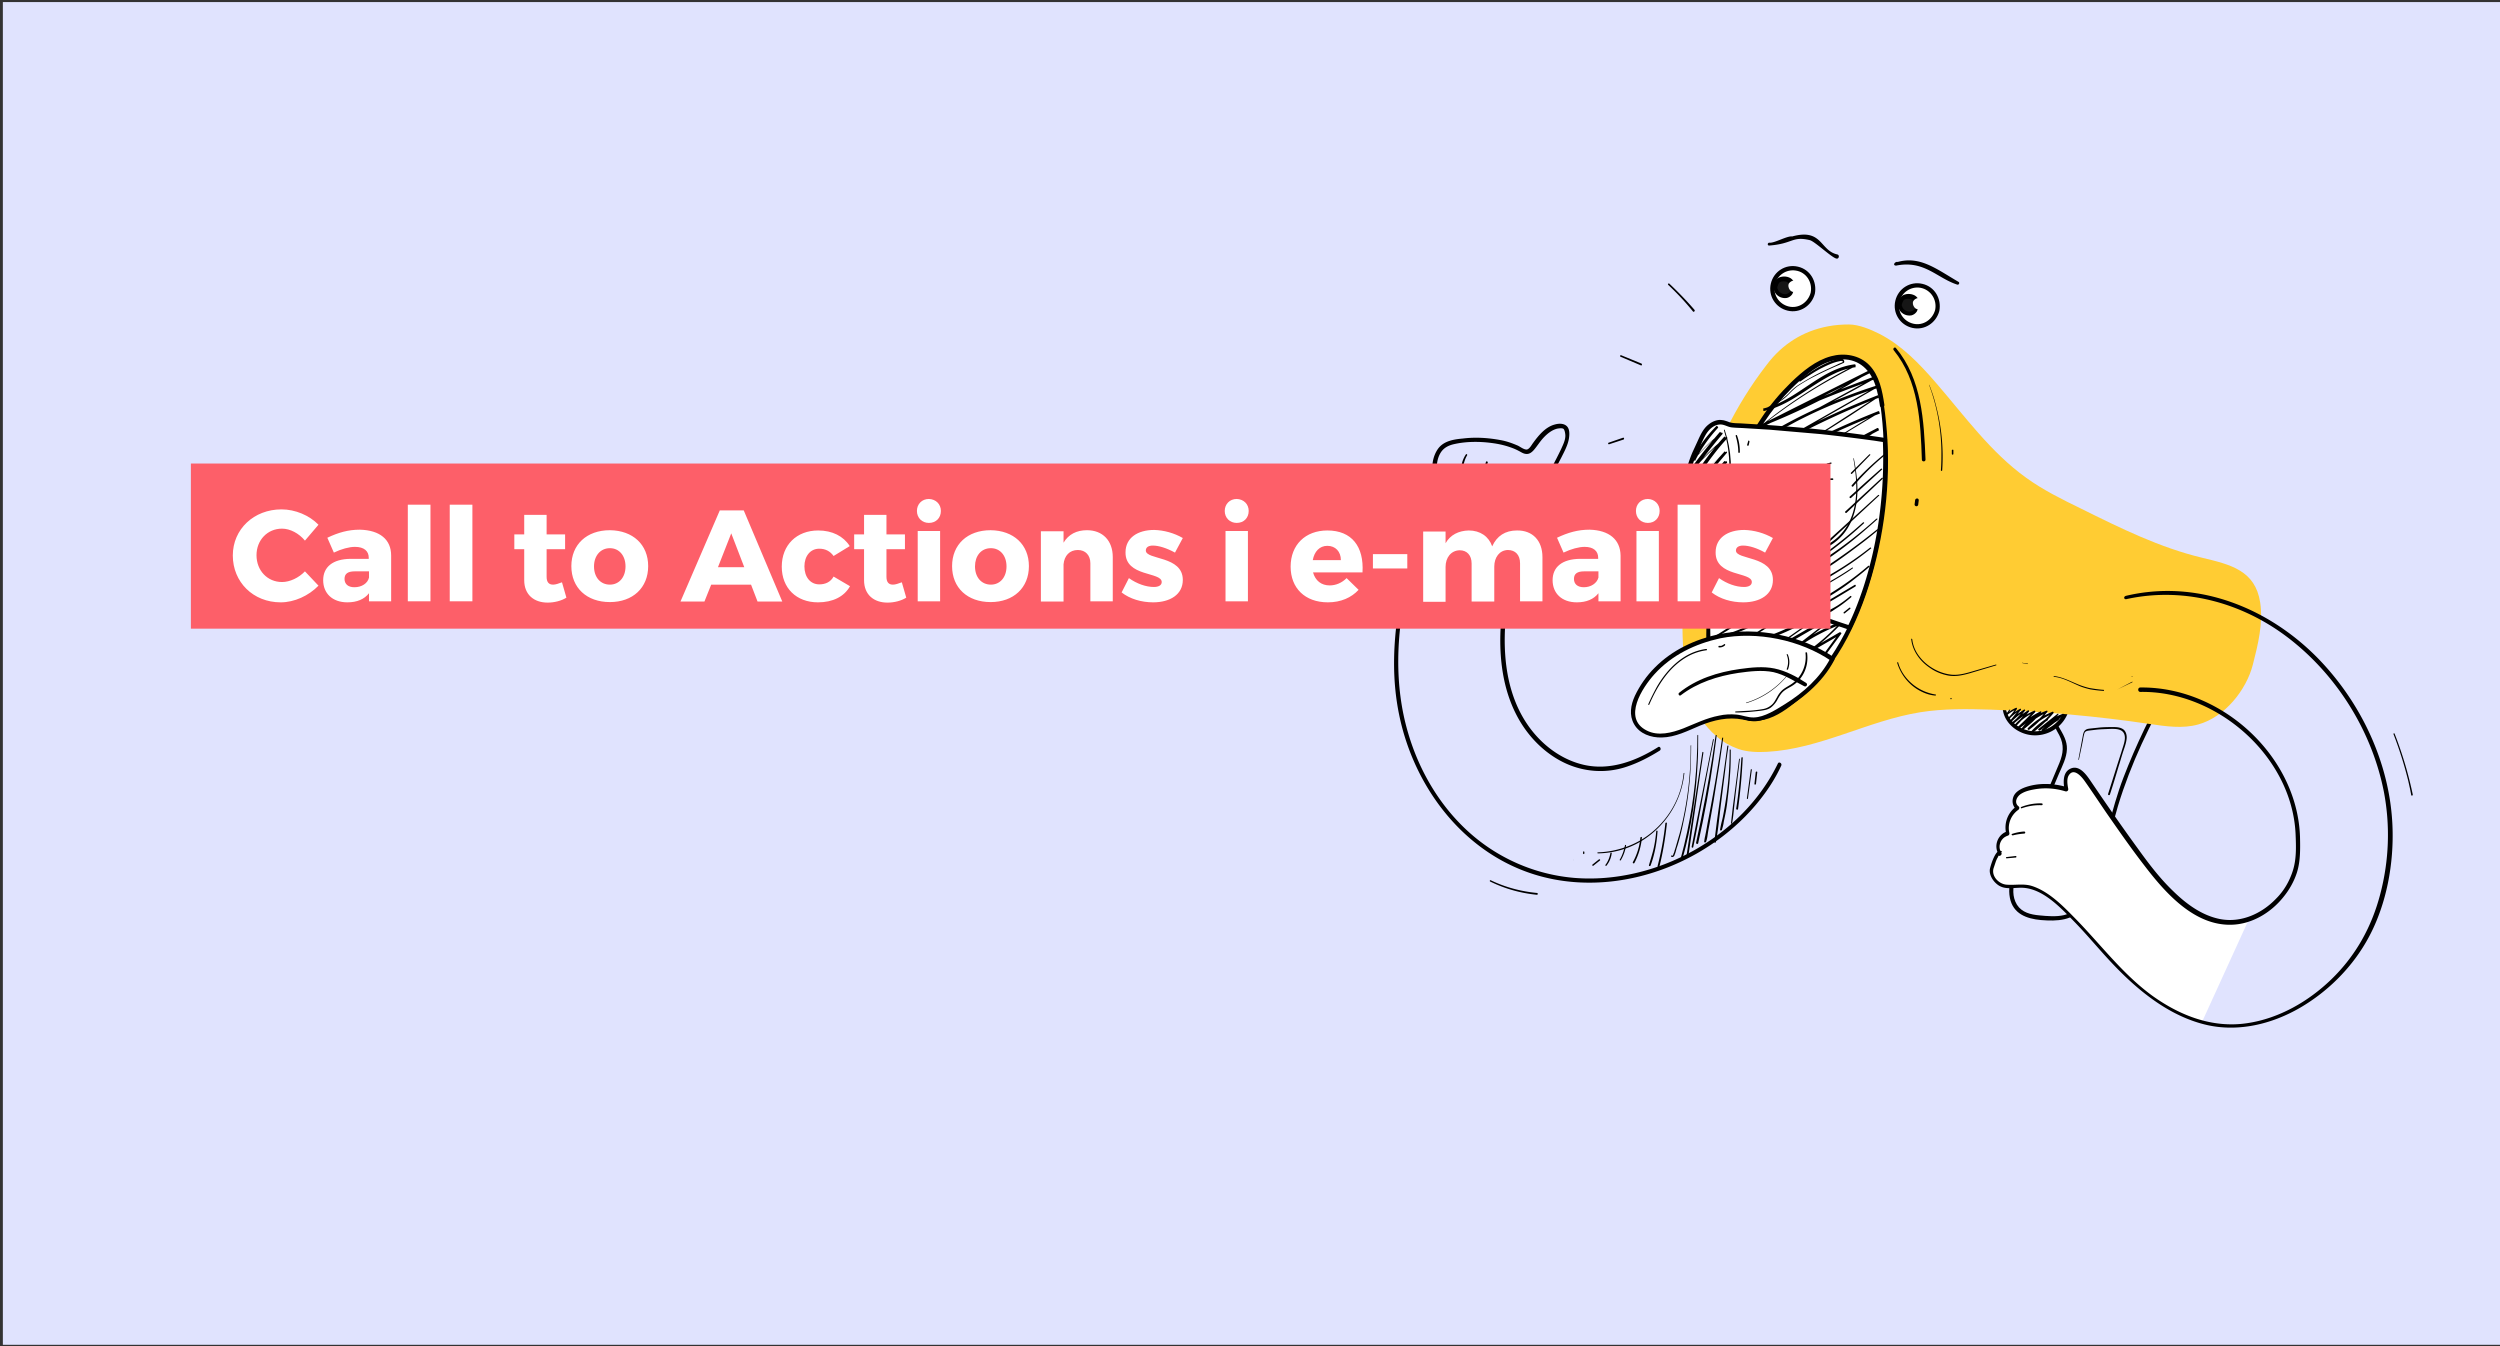 <svg xmlns="http://www.w3.org/2000/svg" viewBox="0 0 960 517" xmlns:v="https://vecta.io/nano"><rect x="0" y="0" width="960" height="517" fill="#333333" stroke="none"/><path fill="#e0e3fe" d="M1.1.8h960v515.6H1.1z"/><path d="M789.3 268.9c-4.1 4-.6 9.6 1.5 13.5 1.9 3.7 1.5 6.9 0 10.6l-4.5 10.7-9.4 22.1c-2.5 5.8-6.4 12.4-5.1 19 1.2 6.1 6.4 8 11.9 8.5 6.3.5 12.3.3 16.4-5 3.9-5 5.8-11.7 7.5-17.7 2.1-7 3.6-14.1 5.7-21.1 4.9-16.2 12.4-31.8 20.9-46.5.5-.9-.9-1.7-1.4-.8-6.7 11.7-12.6 23.9-17.4 36.4s-7 25.8-11.6 38.4c-2 5.6-4.7 12.8-11.2 14.4-3 .7-6.4.4-9.5.1-3.3-.3-6.7-1.1-8.6-4.1-3.7-6.1.9-14 3.3-19.7l8.1-19.3 4.7-11.2c1.3-3 3-6.2 3.1-9.6.1-3.1-1.5-5.7-3-8.3-1.6-2.8-3.4-6.9-.7-9.6.3-.3.2-.7 0-.9 0-.1-.4-.1-.7.1h0z"/><path fill="#fff" d="M769.6 271.2c-.1 3 1.6 5.7 3.8 7.5a12.58 12.58 0 0 0 17.8-1.7c.8-.9 1.4-1.9 1.9-3"/><path d="M769 271.2c0 6 5.4 10.5 11.1 11.1 5.9.6 11.5-2.7 13.8-8.1.3-.8-1-1.3-1.4-.6-2.3 4.5-6.6 7.5-11.7 7.2s-10.4-4.1-10.6-9.6a.65.65 0 0 0-.6-.6.65.65 0 0 0-.6.6h0z"/><path fill="#fc3" d="M702 125.3c2.6-.5 5.3-.7 8-.7 3.8 0 8.3 1.9 11.7 3.6 8.6 4.4 15.4 11.5 21.7 18.8 11 12.7 21 26.7 34.7 36.5 6.5 4.7 13.8 8.3 21 11.8 15.1 7.5 30.3 15 46.6 18.9 10.9 2.6 20.3 4.9 22.2 17.1 1.2 8-.8 16.1-2.8 23.9-2.5 9.8-10.8 20.2-21 23-6 1.7-12.5.7-18.7-.2-20.2-3-40.6-4.8-61.1-5.5-9-.3-18-.4-26.9 1-20 3.2-38.5 14.1-58.8 15.2-3.7.2-7.6.1-11.1-1.1-3.1-1.1-5.9-2.7-8.3-4.8-9.5-8-11.9-19.4-12.7-31.2-2.8-39.3 7.6-80.1 31.9-111.5 6-8 14-13 23.6-14.8z"/><path fill="#fff" d="M722.7 155.5c5.5 39-5.1 96.6-39.8 117.7-4.1 2.5-9.2 3.7-13.6 2-4.8-1.9-8.1-6.9-10.1-12-3.9-9.9-3.5-22-2.7-32.4.7-10.7 2.3-21.4 4.8-31.9 4.9-20.5 14.2-40.7 30.6-54.6 3.5-3 7.4-5.6 11.8-6.8 4.3-1.1 9.2-.5 12.7 2.4 4.1 3.7 5.5 9.9 6.3 15.6z"/><path d="M722.1 155.7c2.5 18.1 1.3 37.1-2.5 55s-10.7 36-23 49.9c-2.9 3.3-6.1 6.3-9.6 8.9-4.2 3.2-9.1 6.3-14.7 5.7-6.2-.7-10-6.4-12.2-11.7-2.3-5.6-3.1-11.6-3.3-17.6-.4-12.9 1.1-26.1 3.5-38.8 2.2-11.6 5.6-23.1 10.8-33.8 4.9-10.1 11.5-19.5 19.9-27 4.6-4.1 10.1-8.2 16.5-8.3 6.5-.1 10.8 4.2 12.7 10.1.8 2.5 1.3 5.1 1.7 7.8.2 1.1 1.9.7 1.7-.5-.8-5.3-1.9-11.2-5.8-15.2-3.8-3.9-9.6-4.8-14.7-3.4-5.9 1.6-10.9 5.8-15.2 9.9-4.3 4.2-8.2 8.8-11.5 13.8-14.5 21.7-19.5 48.5-20.9 74.2-.7 11.8-.7 25.7 6.7 35.7 3.2 4.4 7.9 7 13.4 6.3 5.1-.6 9.5-3.6 13.4-6.7 15.3-11.9 24.4-30.3 29.7-48.7 5.5-19 7.6-39.7 5.5-59.4-.2-2.2-.5-4.4-.8-6.5-.2-.8-1.4-.5-1.3.3zm5.1-21.2c9.6 11.8 10.3 27.5 10.8 42 0 .9 1.4.9 1.4 0-.6-14.9-1.4-30.9-11.4-42.9-.5-.5-1.3.3-.8.9h0z"/><path d="M691.3 146.5c2.9-2 5.8-4 8.9-5.5 1.6-.8 3.2-1.5 4.9-2 .4-.1.8-.2 1.3-.3.3-.1.5-.1.8-.1a.76.76 0 0 1 .4.2c.2.2.1.2-.1.3-.4.2-.8.4-1.2.5l-1.2.6c-3.3 1.5-6.6 3-9.8 4.8a116.14 116.14 0 0 0-4.7 2.8c-1.4.9-2.6 2-3.7 3.2-1.4 1.4-2.9 2.6-4.6 3.5-1.7 1-3.4 1.8-5.1 2.7-.3.2-.1.7.3.6 10.1-2.2 17.7-10 26.9-14.3 2.6-1.3 5.4-2.1 8.2-2.5l-.2-.8c-10 5-19.6 10.8-28.6 17.4-2.5 1.8-5 3.8-7.4 5.7-.3.2.1.7.4.5l32.5-16.2 9.3-4.6-.4-.7c-10.1 6.2-20.6 11.8-31.5 16.6-3.1 1.4-6.2 2.7-9.4 4l.3.7c10.7-5.6 21.7-10.2 33-14.5l9.9-3.7-.3-.7-35.1 19.1-10.1 5.6.4.7c11.1-7 22.9-12.9 35.3-17.5 3.4-1.3 6.9-2.5 10.4-3.6l-.3-.7-32.3 18.4-9.2 5.3c-.2.1-.2.3-.1.5s.3.2.5.1c10.5-5.9 21.3-11.3 32.3-16 3.2-1.4 6.3-2.7 9.6-3.9l-.3-.7-19.2 12.4-19.6 11.8-11.2 6.5.4.7c6.3-3.7 12.7-7.3 19.2-10.6 6.3-3.3 12.7-6.3 19.3-9.2 3.9-1.7 7.7-3.3 11.7-4.8l-.3-.7c-6.6 3.9-13.2 7.9-19.6 12.1l-18.8 12.5-10.9 7.5c-.2.1-.2.4-.1.6s.3.2.5.1l38.1-20 10.8-5.7-.4-.7c-7.7 5.3-15.2 10.8-22.7 16.4l-22.4 16.9-12.5 9.6c-.4.3-.1 1 .4.7l22.1-12.7 21.2-11.3 13.2-6.9-.4-.7c-7.3 4.8-14.6 9.8-21.7 15-6.7 4.9-13.2 10-19.6 15.2-4 3.2-7.9 6.5-11.8 9.8-.4.3.1.8.5.6l22.3-12.4 22.1-12.9 12.4-7.5-.4-.6-24.1 16.5-24.5 16.3-13.5 9.2c-.4.3 0 1 .4.7l23-13.6 21.5-12.1 13.8-7.6-.4-.7-24.7 15.5-22.8 14.7-14.3 9.3c-.2.1-.2.4-.1.6l.2.2c4 1.6 8.4-.2 11.9-2.2 4.2-2.4 8.4-5 12.5-7.5l25.4-15.2 14.3-8.6-.3-.5-24.5 15.5-24.1 16.1-13.4 9.4c-.3.2-.2.9.3.7 8.5-2.9 16.7-6.5 24.5-10.8 7.9-4.2 15.5-9 23.1-13.9l12.7-8.4c.2-.1.2-.3.1-.4s-.3-.2-.4-.1l-24.4 14.3-24.1 14.7-13.5 8.5c-.3.2-.2.8.2.7 8.2-.9 15.4-5.2 22.5-9l23.7-12.7 13.4-7.2-.4-.7L698 228l-19.8 12.5-11.2 7.1c-.2.1-.3.4-.1.6a.76.76 0 0 0 .4.2c12.1-2 23.3-7.6 33.8-13.8 3-1.7 5.9-3.5 8.9-5.3l-.4-.7-26.9 18.9-7.6 5.3c-.4.3-.1 1 .4.7l25.9-15c2.5-1.4 4.9-2.8 7.4-4.3l-.5-.6-19.4 15.1c-.4.3.1.9.5.6 5.4-4 11.4-7.2 17.7-9.6l-.4-.7c-3.7 4-7.8 7.7-12.3 10.9-.4.3-.1 1 .4.7l12.1-7-.6-.6-7.7 10.5c-.3.4.4.8.7.4l7.7-10.5c.3-.3-.2-.7-.6-.6l-12.1 7 .4.7c4.5-3.3 8.6-7 12.4-11 .3-.3 0-.8-.4-.7-6.4 2.4-12.4 5.7-17.9 9.7l.5.6 19.4-15.1c.4-.3-.1-.8-.5-.6l-25.9 14.9-7.4 4.3.4.7 26.9-18.9c2.5-1.8 5-3.5 7.6-5.3.4-.3 0-1-.4-.7-10.4 6.3-20.9 12.8-32.6 16.6-3.2 1.1-6.6 1.9-9.9 2.5l.3.7 19.9-12.6 19.8-12.5 11.2-7.1c.2-.1.2-.4.1-.6s-.4-.2-.5-.1l-23.4 12.6-11.7 6.3c-3.7 2-7.4 4.1-11.1 5.9-4.1 2-8.4 3.7-13 4.2l.2.7 24-15 24.2-14.5 13.8-8-.3-.6c-7.4 5-14.9 9.9-22.5 14.6s-15.4 9-23.5 12.7c-4.6 2.1-9.3 4-14.1 5.6l.3.7 23.8-16.6 24.2-16 13.9-8.7c.1-.1.2-.3.1-.4s-.3-.2-.4-.1l-24.9 15-25.1 14.8c-4 2.3-8.8 5.3-13.5 3.4l.1.7 24.4-15.9 22.8-14.6 14.5-9c.2-.1.2-.3.1-.5s-.3-.2-.5-.1l-23.4 12.9-21.4 12.3-13.5 8.1.4.7 24.1-16.5 24.1-16.5 13.5-9.3c.4-.3 0-.8-.4-.6l-21.9 13.1-22.2 12.6-12.7 7 .5.6 20.4-16.6c6.5-5.1 13.2-10 20-14.8l12.6-8.6c.2-.1.2-.4.1-.5-.1-.2-.3-.2-.5-.1l-22.6 11.9c-7.1 3.7-14.1 7.6-21.1 11.5-4.3 2.4-8.6 4.9-12.9 7.5l.4.7 22.2-17 22.5-16.7 12.9-9.2c.2-.1.2-.4.1-.5-.1-.2-.3-.2-.5-.1l-38.2 19.9-10.8 5.7.4.7 19.1-13 18.9-12.3 11.3-6.8c.4-.2.1-.9-.3-.7-6.8 2.7-13.5 5.6-20.1 8.7-6.5 3.1-12.9 6.3-19.2 9.8-3.7 2-7.4 4.1-11 6.2-.2.1-.2.4-.1.5.1.2.3.2.5.1 6.6-3.7 13.2-7.6 19.8-11.5 6.5-3.9 13-8 19.4-12.1l10.8-7.1c.3-.2.1-.8-.3-.7-11.3 4.4-22.3 9.5-33 15.1l-9.1 4.9.4.7 32.3-18.4 9.2-5.3c.2-.1.2-.4.1-.5a.76.76 0 0 0-.4-.2c-12.5 4-24.7 9.1-36.2 15.5-3.3 1.8-6.5 3.7-9.7 5.7-.2.1-.2.3-.1.5s.3.2.5.1l35.1-19.1c3.4-1.8 6.8-3.7 10.1-5.6.4-.2.1-.8-.3-.7-11.3 4.3-22.6 8.5-33.6 13.6-3.2 1.5-6.3 3-9.4 4.7-.4.2-.1.9.3.7 11.1-4.4 21.9-9.6 32.3-15.5 2.9-1.7 5.9-3.4 8.7-5.2.2-.1.2-.3.1-.5s-.3-.2-.5-.1l-32.5 16.3c-3.1 1.6-6.2 3.1-9.3 4.6l.4.5c8.7-6.9 17.9-13.1 27.7-18.5 2.7-1.5 5.5-3 8.3-4.4.3-.2.2-.8-.2-.8-10.4 1.3-18.2 9.2-27.1 13.9-2.6 1.4-5.3 2.4-8.1 3.1l.3.6c3.2-1.8 6.6-3.1 9.2-5.7 1.3-1.3 2.5-2.6 4.1-3.7 1.7-1.1 3.4-2.1 5.1-3 3.5-1.8 7-3.5 10.6-5 .4-.2.9-.4 1.3-.6.3-.1.6-.2.6-.6 0-.7-.6-1.2-1.2-1.2-.9-.1-1.9.3-2.8.6s-1.7.6-2.5 1c-3.9 1.7-7.5 4.2-10.9 6.7 0 .3.3.6.5.5h0zm44.1 45.6l-.2 1.6a.7.7 0 1 0 1.4 0l.2-1.6a.68.68 0 0 0-.7-.7c-.4.1-.7.4-.7.7h0z"/><path fill="#fff" d="M669.2 275.2c.9.4 1.9.6 2.9.7l-3.1-.8.2.1z"/><path d="M669 276c1 .4 2.1.6 3.2.7.9.1 1.1-1.4.2-1.6l-3.1-.8c-1.1-.2-1.4 1.2-.3 1.7h0c.4.1.9-.1 1-.6.1-.4-.1-.9-.6-1h-.1l-.3 1.6 3 .8.2-1.6c-.9-.1-1.8-.4-2.7-.7-1-.5-1.4 1.1-.5 1.5z"/><path fill="#fff" d="M660.4 244.3c-3.3.7-6.5 1.6-9.6 2.9-10.2 4.1-19.1 12-23.1 22.2-1.7 4.3-.6 9.1 3.5 11.5 3.3 2 7.5 1.9 11.2 1s7.2-2.7 10.8-4.2c4.3-1.7 8.9-2.9 13.5-2.4 1 .1 2.1.3 3.1.5l2.3.6c2.7.3 5.4-.8 7.9-2 8.3-4 18.7-11.7 23.5-21.2-11.3-8-29.6-11.7-43.1-8.9z"/><path d="M660.2 243.5c-9.3 2-18.1 6.1-24.8 12.9-3.1 3.1-5.7 6.8-7.6 10.8-1.6 3.5-2.3 7.4-.3 10.9 2.1 3.7 6.5 5.2 10.6 5.1 5.3-.1 10-2.6 14.8-4.6 5.2-2.1 10.7-3.4 16.3-2.3 2.4.5 4.2 1 6.7.4 2.3-.5 4.5-1.7 6.6-2.8 8.8-4.7 17.3-11.6 21.9-20.5.2-.4.1-.9-.3-1.1-12.4-8.3-29.4-11.7-43.9-8.8-1 .2-.6 1.8.4 1.6 14.1-2.8 30.7.6 42.6 8.7l-.3-1.1c-3.9 7.5-10.4 13.3-17.5 17.7-3.4 2.1-7.8 5-11.9 5.1-2.2.1-4.5-.9-6.7-1.1-2.3-.2-4.5-.1-6.7.4-4.8.9-9.2 3.1-13.7 4.9-4.4 1.7-9.7 3.1-14.1.8-9.3-4.7-1.7-16.4 3-21.6 6.7-7.4 15.7-11.7 25.3-13.8 1-.3.6-1.8-.4-1.6zM645.4 267c6.4-4.9 14.2-7.4 22.1-8.6 4.4-.6 9.1-1.2 13.5-.3 4.3 1 7.9 3.4 11.8 5.4.4.2.8.1 1-.3.2-.3.1-.8-.3-1-3.6-2.4-7.8-4.6-12.1-5.5-4.4-.9-8.9-.4-13.3.2-8.5 1.2-16.7 3.8-23.4 9.2-.4.5.2 1.3.7.9h0zm62.7-26.3c.1 0 .2-.1.1-.2 0-.1-.1-.1-.1-.1-.1 0-.2.1-.1.2 0 0 0 .1.1.1zm-11.3-2.3h0s0-.1 0 0c0-.1 0 0 0 0h0z"/><circle transform="matrix(.16 -.987 .987 .16 502.222 825.388)" fill="#fff" cx="736.2" cy="117.5" r="7.9"/><path d="M743.1 119c-1 3.7-4.6 6.2-8.4 5.3s-6.2-4.6-5.3-8.4c.8-3.6 4.3-6 8-5.4 4 .7 6.5 4.6 5.7 8.5-.2 1 1.4 1.5 1.6.4.9-4.6-1.7-9.3-6.5-10.4-4.7-1.1-9.3 1.8-10.4 6.5s1.8 9.3 6.5 10.4 9.2-1.9 10.4-6.5c.3-.9-1.3-1.4-1.6-.4z"/><use href="#B" fill="#161616"/><path d="M735.9 117.5c0 .2-.1.5-.2.7s-.3.4-.5.6c-.3.3-.7.5-1.1.7-.5.2-.9.2-1.4.1-.6-.1-1.1-.4-1.6-.8-.4-.4-.6-.9-.8-1.4-.1-.5.2-1.1.4-1.6.1-.3.3-.5.5-.7.2-.1.4-.2.7-.3.5-.1 1.1-.1 1.6 0 .6.1 1 .5 1.3 1s.4 1.1.5 1.7c0 .9 1.4 1.2 1.7.2.2-.9.1-1.9-.3-2.7s-1.1-1.5-2-1.8c-1.5-.6-3.8-.4-4.8.9-.6.8-1 1.7-1.1 2.6 0 .9.2 1.7.7 2.5 1 1.5 2.8 2.2 4.5 1.9.8-.2 1.5-.7 2-1.4.2-.3.3-.7.4-1 .1-.4.1-.8.2-1.1-.1-.4-.7-.5-.7-.1z"/><g fill="#fff"><path d="M737.3 118.5c1-.7.7-2.1.5-3-.3-1.8-2.4-1-3.1.1-.7 1.4.9 4 2.6 2.9z"/><circle cx="688.4" cy="110.8" r="7.9"/></g><path d="M695.3 112.4c-1 3.7-4.6 6.2-8.4 5.3s-6.2-4.6-5.3-8.4c.8-3.6 4.3-6 8-5.4 4 .6 6.5 4.5 5.7 8.5-.2 1 1.4 1.5 1.6.4.9-4.6-1.7-9.3-6.5-10.4-4.7-1.1-9.3 1.8-10.4 6.5s1.8 9.3 6.5 10.4 9.2-1.9 10.4-6.5c.3-1-1.3-1.4-1.6-.4z"/><use href="#B" x="-47.8" y="-6.7" fill="#161616"/><path d="M688.1 110.8c0 .2-.1.5-.2.7s-.3.4-.5.6c-.3.3-.7.5-1.1.7-.5.2-.9.2-1.4.1-.6-.1-1.1-.4-1.6-.8-.4-.4-.6-.9-.8-1.4-.1-.5.2-1.1.4-1.6.1-.3.3-.5.5-.7.2-.1.4-.2.7-.3.5-.1 1.1-.1 1.6 0 .6.1 1 .5 1.3 1s.4 1.1.5 1.7c0 .9 1.4 1.2 1.7.2.2-.9.1-1.9-.3-2.7s-1.1-1.5-2-1.8c-1.5-.6-3.8-.4-4.8.9-.6.8-1 1.7-1.1 2.6 0 .9.2 1.7.7 2.5 1 1.5 2.8 2.2 4.5 1.9.8-.2 1.5-.7 2-1.4.2-.3.3-.7.4-1 .1-.4.1-.8.2-1.1-.1-.3-.7-.4-.7-.1z"/><path fill="#fff" d="M689.5 111.8c1-.7.7-2.1.5-3-.3-1.8-2.4-1-3.1.1-.7 1.4.9 4.1 2.6 2.9z"/><path d="M752 108.2c-8.4-4.9-14.7-10-23.3-7.6-.9-.3-2.2 1.3-.6 1.4 10.8-2.2 15.7 4.8 23.5 7.3.6.2 1.1-.8.4-1.1h0zm-72.7-13.9c9.3-.7 8.8-3.7 15.6-2.1 1.9.4 8.4 6.7 10.3 7.1 1 .2 1.3-1.4.3-1.6-6.7-1.5-5.7-10.1-17.3-6.9-1.9-.3-6.8 2.6-8.7 2.4-.7-.1-1 1-.2 1.1h0zm35.1 57.4h0c0-.1 0-.1 0 0-.1-.1-.1-.1 0 0-.1 0-.1 0 0 0zm57.1 120.9l-1.4 1.9c-.2.3.2.5.4.3 1.2-1 2.4-1.8 3.8-2.5l-.3-.3c-.8 1.4-1.8 2.6-2.9 3.7l.4.4c1.3-1.3 2.8-2.5 4.4-3.5l-.3-.4-3.7 4.5c-.3.3.2.8.5.5 1.5-1.6 3.3-3 5.1-4.1l-.4-.4c-1.4 1.8-2.9 3.5-4.7 5l.5.5c1.9-1.7 4-3.3 6.1-4.8l-.4-.5c-1.6 2-3.3 3.9-5.2 5.6l.5.5c2-2.4 4.5-4.2 7.4-5.5l-.4-.5c-1.8 2.1-3.8 4.1-5.9 6-.4.3.2.9.6.6 2.6-2 5.2-4.1 8.1-5.7l-.4-.4c-1 1.2-2.1 2.4-3.3 3.4-1.2 1.1-2.4 2-3.7 2.9l.5.6c1.3-1.5 2.7-2.8 4.3-4 1.6-1.1 3.3-2.1 5-2.8l-.4-.5c-2 2.5-4.3 4.7-6.9 6.5l.5.6a26.79 26.79 0 0 1 9.1-6.2l-.3-.6c-2.4 2.8-5.2 5.1-8.1 7.4l.6.6c1.7-1.8 3.6-3.4 5.7-4.8.4-.3 0-1-.4-.7-2.2 1.4-4.1 3-5.9 4.9-.4.4.2.9.6.6 2.8-2.3 5.6-4.7 7.9-7.5.2-.2 0-.7-.3-.6-3.6 1.4-6.8 3.6-9.5 6.3-.3.3.1.9.5.6 2.7-1.9 5-4.2 7-6.9.2-.2-.1-.5-.3-.4-3.8 1.3-7.2 3.6-9.6 6.8-.2.3.1.9.5.6 1.3-1 2.5-2 3.7-3.1s2.2-2.3 3.3-3.6c.1-.1.1-.3 0-.4s-.2-.1-.3 0c-3.1 1.5-5.7 3.5-8.4 5.7l.6.6c2-1.9 3.9-4 5.8-6 .2-.2 0-.7-.3-.6-3 1.2-5.6 3.1-7.7 5.6-.3.4.2.9.5.5a69.1 69.1 0 0 0 5.1-5.7c.2-.3-.1-.7-.4-.5a47.67 47.67 0 0 0-6.3 4.8c-.4.3.2.8.5.5 1.8-1.6 3.3-3.3 4.7-5.2.2-.3-.2-.6-.4-.4-1.9 1.2-3.7 2.6-5.3 4.2l.5.5 3.6-4.6c.2-.2 0-.6-.3-.4-1.7.9-3.2 2.1-4.5 3.5-.3.3.2.7.4.4 1.1-1.2 2.1-2.5 2.9-3.9.1-.2-.1-.5-.3-.4-1.5.6-2.8 1.5-4 2.6l.4.3 1.3-2c.2-.1-.2-.3-.4-.1h0z"/><path d="M790.1 274.1l-7.3 5.8c-.4.3.2.9.6.6 2.8-2.2 5.6-4.4 9-5.8l-.4-.6c-1.2 1-2.6 2-3.9 3s-2.5 2-3.8 2.9l.6.7c.9-.8 1.8-1.6 2.7-2.3 1-.7 2-1.3 2.9-1.9.3-.2.1-.8-.3-.6-1.1.5-2.2 1.1-3.2 1.8s-2 1.5-2.9 2.4c-.4.4.2 1 .7.7 1.2-1 2.5-2 3.8-3s2.5-2.1 3.8-3c.3-.2.1-.8-.3-.7-3.5 1.2-6.5 3.6-9.4 5.9l.6.6 7-6c.4-.4 0-.7-.2-.5h0z"/><path fill="#fff" d="M845.5 392.6c-13.8-3.8-25.2-13.3-35-23.8-7.2-7.7-13.8-16.2-22-22.9-3.6-3-7.8-5.7-12.5-5.8-2.1 0-4.3.5-6.4.1-2.8-.5-4.9-3-5.3-5.7-.1-.9 2.4-8.2 3.4-6.8-1.9-2.7-.2-7 3-7.7-.9-3.7.6-7.6 3.8-9.8-1.5-1-1.6-3.3-.5-4.8 1-1.5 2.8-2.2 4.5-2.7 4.8-1.3 9.9-1.2 14.7.2-.6-2.7-.6-6.4 2-7.3 2.3-.8 4.4 1.5 5.8 3.6 5.9 8.8 11.7 17.1 17.9 25.7 8.8 12.1 22.6 30.9 39.6 28.9 1.8-.2 3.6-.6 5.3-1.3"/><path d="M816.4 230.1c23-5.1 46.4 1.8 64.4 16.5 17.6 14.3 30.2 35.1 34.6 57.4 2.5 13.1 2 26.5-1.4 39.4-3.3 12.6-9.4 23.6-18.8 32.7-8.8 8.5-20.1 15-32.3 16.8-13.3 2-25.8-2.9-36.5-10.6-11.6-8.5-20-20-30-30.1-4.6-4.7-9.9-10-16.2-12-3.3-1-6.4-.2-9.8-.5-2.9-.3-5.7-3.2-4.9-6.2l.9-2.7c.2-.5.4-1 .7-1.5a.76.76 0 0 0 .2-.4c.2-.6.4.1-.1-.5.6.7 1.8-.2 1.3-1-1.3-2-.6-4.7 1.4-6 .4-.2.7-.4 1.1-.5a.89.89 0 0 0 .6-1c-.8-3.4.6-6.9 3.4-8.9.4-.3.6-.9.2-1.3-2-1.5-.7-4 1.1-5 1.5-.9 3.3-1.3 5-1.6 4-.7 8-.4 11.9.8a.89.89 0 0 0 1-.6v-.4c-.3-1.6-.7-3.9.3-5.3 1.9-2.8 4.8.6 6 2.3 2.9 4.1 5.6 8.2 8.4 12.3 4.8 6.9 9.6 13.8 14.8 20.5 7.9 10.3 19 22.8 33.2 22.4 7.8-.2 15.1-4.6 19.9-10.6 2.3-2.8 4.1-6 5.2-9.4 1.4-4.4 1.3-9.2 1.2-13.8-.5-14.6-7.2-28.2-17.4-38.5-11.5-11.6-27.4-19-43.9-18.8-1.1 0-1.1 1.7 0 1.7 29.4-.5 58.2 24.7 59.6 54.5.2 4.8.4 9.7-1.1 14.3-1.3 4-3.4 7.6-6.3 10.5-5.6 5.9-13.6 9.5-21.7 7.9-7-1.4-13-5.9-18-10.8-5.1-4.9-9.4-10.6-13.5-16.3-6.2-8.5-12.2-17.2-18.1-25.9-1.7-2.5-4.5-6.5-8-4.6-2.8 1.5-2.5 5.4-2 8l1-1c-5.3-1.6-11.4-1.8-16.6.2-1.7.7-3.5 1.8-4.1 3.6-.6 1.7-.2 3.6 1.2 4.7l.2-1.3c-3.5 2.4-5.1 6.6-4.1 10.7l.6-1c-3.8 1-5.6 5.6-3.5 8.9l1.3-1c-2.2-2.3-4.5 5.5-4.7 6.7-.3 2.1 1.1 4.4 2.7 5.7 2.7 2.3 6 1.4 9.3 1.4 8 0 14.9 7.4 20.1 12.7 5.5 5.6 10.4 11.7 15.8 17.3 9.7 10.1 21.5 19.5 35.4 22.7 12.3 2.8 25.1-.4 35.8-6.6 11-6.4 20.4-15.9 26.4-27.1 6.9-12.8 9.7-28.4 9.1-42.8-1-24.1-12.1-47.5-28.9-64.6-16.8-17-40.2-27.7-64.5-25.2-3 .3-5.9.8-8.9 1.5-1.1.3-.8 1.4 0 1.3h0z"/><path fill="#fff" d="M723.9 169c-16.1-2.4-32.4-4.1-48.7-5.1-2.7-.2-5.5-.3-8.2-.4-1 0-2-.1-2.9-.4-.7-.2-1.3-.6-2-.7-2.4-.7-5 .7-6.6 2.6-1.8 2.3-2.9 5.5-4.2 8.1-1.6 3.3-2.6 7.1-3.5 10.6-1.9 7.2-2.9 14.6-3 22 0 3 .2 6.1 2 8.4 2.1 2.7 5.9 3.4 9.1 4.6.5.2 1.1.4 1.6.6 2.3.9 4.5 2 6.7 3.1 14.9 7.4 30.3 13.6 46.1 18.7 10.5-21.8 14.6-48.8 13.6-72.1z"/><path d="M724.1 168.2c-6.7-1-13.4-1.9-20.1-2.7s-13.4-1.4-20.1-1.9c-3.4-.3-6.7-.5-10.1-.7l-5-.3c-1.6-.1-3.3 0-4.8-.5-.7-.3-1.4-.5-2.1-.7-.7-.1-1.4-.2-2.1-.1-1.3.2-2.6.8-3.7 1.7-2.2 1.7-3.3 4.4-4.4 6.8l-1.8 3.9c-.6 1.4-1.1 2.8-1.6 4.3-.9 3-1.7 6-2.4 9.1-1.4 6.4-2.2 12.9-2.1 19.4 0 2.7.3 5.6 2 7.9 1.6 2.1 4 3.2 6.5 4l3.8 1.2c1.5.6 3 1.2 4.5 1.9 2.9 1.4 5.8 2.9 8.8 4.2 5.9 2.8 11.8 5.3 17.8 7.8 6 2.4 12.1 4.7 18.3 6.8l4.5 1.5c.4.1.7-.1.9-.4 4.2-8.8 7.4-18 9.5-27.5 2.2-9.6 3.6-19.3 4.1-29.1.3-5.3.3-10.5.1-15.8 0-1-1.7-1.1-1.6 0a167.16 167.16 0 0 1-1.2 28.3c-1.2 9.6-3.3 19.2-6.3 28.4-1.7 5.1-3.6 10-6 14.9l.9-.4c-6-1.9-12-4.1-18-6.3-5.9-2.3-11.8-4.7-17.5-7.3l-8.6-4c-2.9-1.4-5.7-2.9-8.6-4-2.4-1-5-1.5-7.4-2.6-1.1-.5-2.1-1.2-2.9-2.1-.8-1-1.4-2.2-1.6-3.4-.6-2.8-.4-5.8-.2-8.6.2-3.2.5-6.4 1-9.5a75.1 75.1 0 0 1 2.1-9.4c.8-2.8 1.5-5.7 2.7-8.4.6-1.2 1.2-2.5 1.7-3.7.5-1.3 1.1-2.5 1.8-3.8 1.2-2.1 3.2-4.1 5.8-4.1 1.4 0 2.7.9 4.1 1.1 1.6.2 3.3.2 4.9.3l9.8.6 19.7 1.7c6.5.7 13.1 1.5 19.6 2.4 1.6.2 3.2.5 4.8.7.4.1.9-.1 1-.6.2-.4-.1-.9-.5-1z"/><path d="M662 165.2c2.1 6.9 2.6 14.2 1.6 21.3s-3.4 14-7.2 20.1c-2.1 3.4-4.6 6.6-7.5 9.4-.4.4.2.9.6.6 5.2-5.1 9.3-11.3 11.8-18.1 2.6-6.8 3.7-14.1 3.3-21.4-.2-4.1-1-8.1-2.3-12-.1-.2-.4-.1-.3.1h0z"/><path d="M659.1 163.6c-3.7 3.7-6.9 8-9.3 12.7-.2.3.3.8.6.4 3.2-3.8 6.7-7.3 10.6-10.4l-.5-.5c-4.5 5.2-8.8 10.6-12.7 16.3-.3.4.3.9.6.5 2.2-2.6 4.4-5.2 6.8-7.6a122.56 122.56 0 0 1 7.5-6.9l-.5-.5c-4.6 5-8.7 10.5-12.2 16.3-1 1.7-2 3.4-2.9 5.1-.1.2 0 .4.2.6.2.1.4 0 .5-.1 4.1-5.9 9-11.5 14.8-15.8l-.3-.4c-4.8 5.2-9.2 10.7-13.1 16.6l-3.3 5.1c-.2.4.4.9.6.5 3.9-5 7.7-9.9 12.3-14.3l4-3.6-.6-.6c-4.9 5.6-9.6 11.5-13.8 17.6-1.2 1.7-2.4 3.5-3.5 5.2-.3.4.4 1 .7.6 4.4-5.2 9.1-10.1 14.2-14.7 1.4-1.3 2.9-2.5 4.4-3.8l-.6-.6-14 17.7-3.9 5.1.8.5c3.7-5.5 8-10.6 13-15 1.4-1.3 2.9-2.5 4.4-3.7l-.7-.4c.2 1.7-.8 3.2-1.9 4.4l-3.6 4.5-7.3 9-4.1 5.1.8.6c3.8-5.6 8.6-10.5 14.2-14.2l-.6-.6a72.21 72.21 0 0 1-12.6 16.5l.7.7c2.6-3.3 5.7-6.1 9.3-8.3l-.7-.5c-1.6 4.4-4.1 8.5-7.3 12-.4.4.2 1.1.6.6 3.3-3.6 5.9-7.8 7.6-12.4.1-.4-.4-.7-.7-.5-3.8 2.1-7 5-9.6 8.5-.3.5.4 1 .8.6 5-5 9.3-10.6 12.7-16.7.2-.4-.2-.9-.6-.6a51.7 51.7 0 0 0-14.6 14.5c-.3.5.4 1.1.8.6l15.1-18.7c1.1-1.4 2.3-3.1 2.1-5 0-.3-.4-.6-.7-.4-5.4 4.1-10.2 8.9-14.4 14.3-1.2 1.5-2.3 3.1-3.3 4.7-.3.5.5 1 .8.5 4.5-6 9-11.9 13.7-17.7a94.81 94.81 0 0 1 4-4.9.37.37 0 0 0 0-.6c-.2-.2-.4-.2-.6 0-5.3 4.3-10.2 9-14.8 14.1-1.3 1.4-2.6 2.9-3.8 4.3l.7.6c4-6.2 8.4-12.2 13.1-17.9 1.3-1.6 2.7-3.2 4.1-4.8.2-.2.1-.4 0-.6-.2-.1-.4-.1-.6 0-4.9 4-9 8.8-12.9 13.7l-3.3 4.2.6.5c3.7-6 7.8-11.7 12.3-17.1l3.9-4.6c.1-.1.1-.3 0-.4s-.3-.1-.4 0c-5.7 4.6-11 9.7-15.2 15.8l.7.4c3.2-6 7-11.6 11.2-16.9 1.2-1.5 2.5-3 3.8-4.4.1-.2.1-.4 0-.5s-.4-.1-.5 0c-5.3 4.2-10.1 9.2-14.4 14.5l.6.5c3.9-5.6 8.1-11 12.5-16.2.1-.1.1-.4 0-.5s-.4-.1-.5 0c-3.9 3.1-7.4 6.6-10.6 10.4l.6.4c2.3-4.7 5.4-9 8.9-12.8-.2-.5-.5-.8-.7-.6h0zm52.6 12.5c1.6 9.2 2.3 19.8-3.7 27.7-1.3 1.7-2.8 3.1-4.6 4.3-1.6 1.1-3.4 2.1-4.6 3.7-1.4 1.8-1.5 4-2 6.2a8.75 8.75 0 0 1-3.1 5.2c-4.2 3.5-10 3.1-15.1 2.8-.5 0-.5.7 0 .7 4.8.4 9.9.7 14.1-1.8 1.8-1 3.2-2.5 4.1-4.3 1-2.1.9-4.4 1.7-6.6.8-2.1 2.6-3.4 4.4-4.6 1.8-1.1 3.4-2.5 4.8-4.1 2.8-3.3 4.4-7.4 5.1-11.6 1-5.9.2-11.8-.9-17.6 0-.2-.2-.2-.2 0h0z"/><path d="M717.8 174.5l-7 7c-.3.3.2.7.4.4l6.9-7.1c.3-.2-.1-.5-.3-.3h0zm5.6 0c-4.4 3.6-8.5 7.5-12.3 11.8-.3.3.2.8.5.5 3.7-4.3 7.7-8.3 12.1-11.9.3-.3-.1-.6-.3-.4zm-1.1 5.5l-6 5.3-6 5.4c-.3.3.2.8.5.5l5.9-5.4 5.9-5.4c.4-.2 0-.6-.3-.4h0zm.3 3.5l-14 12.9c-.3.3.2.8.5.5l13.8-13c.3-.3-.1-.6-.3-.4zm-1.4 6.6l-18.8 17.1c-.4.3.2.9.5.5l18.6-17.3c.3-.1 0-.5-.3-.3h0zm-5.8 10.5c-5.1 4.6-10.4 8.9-16 12.8-.3.2 0 .8.3.5 5.7-3.9 11-8.3 16.1-13 .2-.1-.2-.5-.4-.3h0zm5.1-1.4c-5.9 5.3-12.1 10.2-18.6 14.5l-5.6 3.6c-.4.3 0 1 .4.7 6.7-4.2 13.1-8.9 19.1-14.1 1.7-1.5 3.4-2.9 5.1-4.5.2-.1-.1-.4-.4-.2h0zm.3 4.1c-6.7 5.4-13.6 10.4-20.8 15.1-.9.6-1.9 1.3-2.9 1.8-1 .6-2.1 1-3.2 1-.2 0-.4.2-.4.4s.2.4.4.4c2 0 3.8-1.2 5.4-2.3l5.5-3.7c3.6-2.5 7.1-5.1 10.5-7.7 2-1.5 3.9-3.1 5.9-4.7.3-.1-.1-.5-.4-.3h0zm-2.7 7c-6.7 5.3-13.9 9.9-21.6 13.7-2.2 1.1-4.4 2-6.5 3.2-.3.2-.1.7.2.6 2-.8 4-1.7 5.9-2.7l5.7-3.1c3.7-2.2 7.4-4.5 10.9-7 2-1.4 3.9-2.9 5.8-4.4.2-.1-.2-.5-.4-.3h0zm-6.9 7.7c-5.4 3.6-11.1 6.9-17.1 9.7-1.7.8-3.4 1.6-5.1 2.3l.3.6c.3-.2.6-.4.9-.7.3-.2 0-.6-.3-.5-.3.2-.6.4-.9.5-.4.2 0 .7.3.6 6-2.6 11.8-5.7 17.4-9.1 1.6-1 3.2-2 4.7-3.1.3-.1.1-.5-.2-.3h0zm6.2-.7c-5.8 5-12.2 9.4-18.9 13.1-1.9 1.1-3.9 2-5.8 3-.4.2-.1.8.4.6 1.8-.8 3.5-1.7 5.2-2.6s3.4-1.9 5-2.9c3.3-2 6.4-4.2 9.4-6.6 1.7-1.3 3.4-2.7 5.1-4.2.3-.2-.1-.6-.4-.4h0zm-5.2 7.3l-8.4 5-4.2 2.3-4.4 2.3.6.4c.1-.6.6-1 1.2-1 .1 0 .3-.1.3-.3 0-.1-.1-.2-.3-.3-.9-.1-1.7.5-1.9 1.4-.1.2.1.4.3.5h.3c1.5-.7 2.9-1.5 4.3-2.3l4.2-2.4 8.3-5c.3-.3 0-.8-.3-.6h0zm-1.7 4.3c-1.3 1.1-2.6 2.1-4.1 3.1-.7.5-1.4.9-2.1 1.3l-1.1.6c-.2.1-.4.2-.5.3-.1 0-.1.1-.2.1s-.1.1 0 .2c.1.2 0 .2-.2.1.1.1.2.2.4.1.1 0 .1-.1.1-.2-.1-.8-1.4 0-.6.5.4.3.9-.1 1.3-.3l1.5-1c2.1-1.3 4-2.8 5.9-4.4.2-.3-.2-.6-.4-.4h0zm-.4 4.5l-2.1 1.7c-.1.1-.1.3 0 .4s.3.1.4 0l2.1-1.7c.1-.1.1-.3 0-.4s-.3-.1-.4 0h0zm-8.4-55l1.4-.3c.2 0 .2-.2.2-.3 0-.2-.2-.2-.3-.2l-1.4.4c-.1 0-.2.2-.2.3s.1.2.3.1h0zm1.3 5.9h.7c.1 0 .3-.1.3-.3 0-.1-.1-.3-.3-.3h-.7c-.1 0-.3.1-.3.3s.2.3.3.3h0 0zm-36.5-16.9c.6 2 1 4.1 1 6.2 0 .2.1.3.3.3s.3-.1.3-.3c0-2.2-.3-4.3-1.1-6.4-.1-.3-.6-.1-.5.2h0zm4.8 2l-.4 1.4c0 .2.1.3.2.4.2 0 .3-.1.4-.2l.3-1.4c0-.2-.1-.3-.2-.4s-.2 0-.3.2h0zM660 214.3l4.2-5.2c.2-.3-.2-.7-.4-.4l-4.2 5.3c-.2.1.1.5.4.3h0zm8.4.8v-.3c0-.2-.1-.3-.3-.3-.1 0-.2 0-.2.1-.1.1-.1.1-.1.2v.3c0 .1 0 .2.1.2.1.1.1.1.2.1s.2 0 .2-.1c.1 0 .1-.1.1-.2h0zm24.9 35.6c.6 4.8-1.6 9.6-5.7 12.2-1.1.7-2.3 1.3-3.3 2.2-.8.8-1.4 1.6-1.9 2.6-.6 1-1.1 2.1-2 2.9-1 .9-2.2 1.5-3.5 1.7a44.29 44.29 0 0 1-5.1.6l-5.3.3c-.1 0-.2.1-.2.2s.1.2.2.2c3.3 0 6.5-.3 9.8-.7 1.3-.2 2.6-.4 3.7-1.2.9-.7 1.7-1.6 2.3-2.6.6-1.1 1.2-2.2 2-3.1 1-1.1 2.3-1.7 3.5-2.4 2.1-1.2 3.8-3 4.9-5.2 1.2-2.4 1.6-5.1 1.2-7.8-.3-.2-.6-.1-.6.1h0zM670.6 270c6.3-1.9 11.9-5.7 16-10.9.1-.1-.1-.2-.1-.1-4.1 5.1-9.7 8.9-15.9 10.8-.2 0-.1.2 0 .2h0zm15.5-18.6c.7 1.8.7 3.7 0 5.5-.1.3.4.4.5.1.7-1.8.7-3.9-.1-5.7-.2-.2-.5-.1-.4.1h0zm-52.8 19.2c3.3-7.6 7.9-15 15.5-18.9 2-1 4.2-1.7 6.5-2 .3 0 .2-.5-.1-.5-8.5 1.1-14.9 7.5-19 14.6-1.2 2.2-2.3 4.4-3.3 6.7 0 .1.3.3.4.1h0zm26.7-22c.9.1 1.8-.2 2.4-.8.1-.1.1-.3 0-.4s-.3-.1-.4 0h0c-.1.1-.2.2-.4.3-.1 0-.2.1-.2.1-.1 0-.1.1-.2.1s-.2.1-.2.1h-.1-.1c-.1 0 0 0 0 0h-.6c-.2 0-.3.1-.3.3-.1.1 0 .2.1.3h0zm73.9-3.2c.5 4.6 3.4 8.5 7.1 11 2.1 1.5 4.5 2.5 7.1 3 2.9.5 5.6-.1 8.4-.9l10-3c.1 0 .1-.1.1-.2s-.1-.1-.2-.1l-8.6 2.5c-2.7.8-5.4 1.6-8.2 1.4-4.7-.4-9.5-3.1-12.4-6.8-1.6-2-2.6-4.3-2.9-6.8-.1-.3-.4-.3-.4-.1h0zm42.6 9.2l2.1.4c.1 0 .2-.2 0-.2l-2.1-.3c0-.1-.1.1 0 .1h0zm12.2 5.3c3.3.3 6.3 2 9.3 3.3 1.5.7 3 1.1 4.6 1.5 1.7.3 3.5.5 5.2.6.2 0 .2-.4 0-.4-1.8-.1-3.7-.4-5.5-.7-1.6-.4-3.2-.9-4.8-1.6-2.9-1.2-5.8-2.7-8.9-3 0 0 0 .3.1.3h0zm24.5 4.8l5.6-2.7c.2-.1 0-.3-.1-.2l-5.5 2.9c-.1-.1-.1.1 0 0z"/><path d="M818.7 259.9c.1 0 .2-.1.1-.2 0-.1-.1-.1-.1-.1-.1 0-.2.1-.1.2l.1.1zm-77.9-112c3 8.1 4.6 16.7 4.7 25.4 0 2.4 0 4.9-.2 7.3 0 .3.5.3.5 0 .6-8.7-.3-17.3-2.6-25.7-.6-2.4-1.4-4.7-2.3-7 .1-.2-.2-.1-.1 0h0zm8.7 25v1.4c0 .1.1.3.3.3.1 0 .3-.1.3-.3v-1.4c0-.1-.1-.3-.3-.2-.2 0-.3.1-.3.2h0zm48.8 118.8l1.1-5.2.5-2.5c.1-.8.3-1.6.5-2.4.3-.9 1.2-1 2.1-1.1l2.5-.3c1.7-.2 3.5-.2 5.2-.3 1.4 0 3-.1 4.3.6s1.6 2.2 1.4 3.6c-.2 1.5-.8 3-1.2 4.4l-1.6 5-3.6 11.4c-.1.5.6.6.7.2 1.2-3.6 2.3-7.3 3.4-11 .6-1.8 1.1-3.7 1.7-5.5.5-1.5 1.1-3.1 1.3-4.7.2-1.3-.1-2.8-1.1-3.7-1.1-.9-2.6-1-3.9-1-1.9 0-3.7 0-5.6.2l-2.8.3c-.7.1-1.6.1-2.2.5-.7.4-.9 1.1-1.1 1.8l-.6 3.2-1.2 6.4c-.1.2.1.3.2.1h0zm-22 18.7a20.36 20.36 0 0 1 7.7-1.2c.5 0 .5-.7 0-.7-2.7-.1-5.4.4-7.9 1.4-.2.1-.1.6.2.5h0zm-3.4 10.4c1.5-.4 3-.6 4.4-.7.2 0 .4-.2.4-.4s-.2-.4-.4-.4c-1.6.1-3.1.4-4.6.9-.2.1-.3.2-.2.4a.76.76 0 0 0 .4.2h0zm-2.3 8.8l3.4-.3c.2 0 .3-.1.3-.3s-.1-.3-.3-.3l-3.4.4c-.2 0-.3.1-.3.3 0 .1.1.2.3.2zm-42.1-75.1c1.6 5.2 5.3 9.4 10.3 11.5 1.4.6 2.9 1 4.4 1.1.2 0 .3-.4.1-.4-5.2-.8-9.8-3.8-12.6-8.2-.8-1.3-1.4-2.6-1.8-4.1 0-.1-.1-.1-.2-.1s-.2.1-.2.2h0zm20.7 14c.1 0 .3-.1.2-.3 0-.1-.1-.2-.2-.2s-.3.1-.2.3c-.1.1 0 .2.2.2zm-112.5 18.4c-8.6 5.4-18.7 9.2-28.9 6.7-8.7-2.1-16.2-8-21.2-15.3-10.7-15.6-10-36.7-6.4-54.4 1.9-9.3 4.7-18.7 8.6-27.3 2.2-4.9 4.8-9.6 7.3-14.4 1.2-2.1 2.3-4.3 3.4-6.4 1.2-2.4 2.6-4.9 3-7.6.2-1.5.3-3.5-.9-4.6s-3.1-1-4.5-.6c-3.6.9-6.3 4.2-8.4 7.1-.6.8-1.3 2.2-2.3 2.5-1.1.2-2.7-1.1-3.6-1.5-2.1-.9-4.3-1.7-6.6-2.1-4.8-.9-9.7-1.2-14.5-.6-3.4.3-7.2.9-9.4 3.8-1.1 1.5-1.8 3.3-2.1 5.1-.4 2.4.2 4.1.6 6.4.4 2.6-1.4 5.5-2.3 7.8l-3 8.5c-1.7 5.1-3.2 10.3-4.5 15.5-5 19.2-7.8 39.4-3.7 59.1 6.1 29.6 27.3 56.1 57.6 62.7 30.5 6.7 64.7-7.6 82.9-32.8 2.4-3.3 4.5-6.8 6.2-10.5.4-.9-.9-1.7-1.3-.8-13.6 28.3-47.1 46.5-78.3 43.9-15.1-1.3-29.4-7.6-40.6-17.8-11.1-10.1-18.9-23.5-23.1-37.9-5.4-18.3-4.5-37.8-.4-56.3 2.3-10.3 5.2-20.4 8.8-30.4.8-2.4 1.7-4.7 2.7-7 .4-1 .8-1.9.9-3 0-1.1-.5-2.2-.7-3.3-.5-2.4-.2-5 1-7.2s3.2-3.2 5.6-3.7c4.5-1 9.6-1 14.1-.4 2.4.3 4.8.8 7.1 1.6 1.2.4 2.4.9 3.5 1.5.8.4 1.6 1 2.6 1.1 1.3.2 2.3-.6 3.1-1.5 1.3-1.5 2.3-3.2 3.7-4.7s3.2-3 5.3-3.5c.6-.1 1.9-.3 2.4.1.5.5.7 2 .7 2.6 0 1.8-.9 3.5-1.6 5.1-4.4 9.2-9.9 17.8-13.8 27.3-3.3 8.3-5.9 17-7.5 25.8-3.2 16.7-3.6 35.8 5.2 51 4 6.9 10 12.9 17.3 16.4 7.5 3.6 16.1 4.2 24 1.5 4.5-1.5 8.7-3.7 12.7-6.2.7-.6 0-1.8-.7-1.3h0zm-52.8-96.4c-.5-4.1-2.1-9.8-7.1-10.2-6.1-.5-4.5 9-3.9 12.6l1-1c-5.5-1.2-9.3 3.1-12.3 7-.6.7.7 1.7 1.3 1 2.6-3.3 5.8-7.4 10.5-6.4.5.1.9-.2 1-.6v-.4c-.4-2-.5-4.1-.5-6.1 0-1-.1-2.4.5-3.3.9-1.5 2.6-1.1 3.9-.4 2.8 1.6 3.8 5.1 4.2 8.1.2.6 1.5.4 1.4-.3h0zm-29.8-5.5c.3 1.2 1.3 2.1 2.5 2.4 1.9.5 3-.7 4.7-1.3.7-.2.5-.2 1.1.1.3.2.7.6 1 .7.6.3 1.3.6 1.9.7 1.5.3 3.1 0 4.4-.8.9-.5.1-1.9-.8-1.4-1.2.7-2.6.9-3.9.5-1-.3-1.5-1.2-2.5-1.6-.8-.3-1.3.1-2 .5-1.4.8-4.3 2.5-5.2-.1-.3-.7-1.4-.5-1.2.3h0zm8.8-10.5c-1.4 2.1-2 4.5-1.8 7 0 .5.9.5.8 0-.2-2.3.3-4.7 1.5-6.7.1-.3-.3-.6-.5-.3h0zm7.7 2.9l-.7 2.4c-.1.2.1.4.3.5s.4-.1.5-.3l.6-2.4c0-.2-.1-.4-.3-.4-.2-.1-.4.1-.4.2h0zm70-68c3.4 3.2 6.6 6.6 9.5 10.2.3.4.9-.2.6-.6-3-3.5-6.3-6.9-9.7-10.1-.3-.2-.7.2-.4.5h0zM622.3 137l7.8 3.3c.4.2.6-.5.2-.7l-7.8-3.2c-.4-.1-.5.5-.2.6h0zm-4.4 33.6l5.5-1.8c.4-.1.3-.9-.2-.7l-5.5 1.9c-.3.1-.2.7.2.6h0zm301.2 111.3c2.3 5.9 4.2 12 5.7 18.1.4 1.8.8 3.5 1.1 5.3.1.4.7.2.6-.2a146.09 146.09 0 0 0-5.1-18.3c-.6-1.7-1.2-3.4-1.9-5.1 0-.2-.5-.1-.4.2h0zm-346.9 56.6c5.7 2.8 11.8 4.5 18 5.1.4 0 .4-.7 0-.7-6.2-.6-12.2-2.2-17.8-4.9-.2-.1-.5.3-.2.5h0zm74.3-41.5c-.6 6.3-3 12.2-6.9 17.2-4 5.1-9.3 9-15.4 11.1-3.4 1.2-7 1.9-10.6 2-.1 0-.2.1-.2.2s.1.2.2.2c6.6-.1 13.1-2.1 18.5-5.9 8.3-5.8 13.7-14.9 14.7-25 0 0-.3 0-.3.2h0zm2.7-10.6A127.37 127.37 0 0 1 645 320l-1.3 4.5c-.2.8-.5 1.6-.7 2.3-.1.4-.2.7-.4 1.1 0 .2-.1.3-.2.5 0 .1-.3.2-.3.3 0-.1-.1-.2-.2-.2s-.2.1-.2.2c0 .2.1.4.4.4h.1c.4-.1.7-.3.8-.7.3-.7.5-1.4.7-2.2s.5-1.5.7-2.3c.9-3 1.6-6 2.2-9.1 1.3-6 2.1-12.1 2.5-18.2a180.53 180.53 0 0 0 .3-10.4c0-.1-.1-.1-.1-.1 0 .2-.1.3-.1.3h0z"/><path d="M651.8 282.4c0 12.4-1.3 24.8-3.9 36.9-.7 3.4-1.6 6.9-2.5 10.3 0 .2.1.4.3.4s.4-.1.4-.3c3.4-12 5.2-24.4 5.8-36.8.2-3.5.2-7 .2-10.6 0-.1-.1-.1-.2-.1 0 .1-.1.1-.1.2h0zm1.9 6.5l-4.7 30.6-1.3 8.6c-.1.5.6.7.7.2l2.2-15.3 2.2-15.3 1.3-8.6c.1-.4-.4-.5-.4-.2zm4.1-5l-6.4 32.1-1.8 9.1c-.1.4.5.6.6.2 1.2-5.4 2.1-10.8 3.1-16.2l3-16 1.8-9.1c0-.2-.3-.3-.3-.1h0zm1-1.5c-1.5 10.8-3.4 21.5-5.6 32.2l-1.9 9c-.1.5.7.7.8.2 2.4-10.7 4.4-21.5 5.9-32.3l1.2-9c.1-.3-.3-.4-.4-.1z"/><path d="M661.3 283.4c-1.5 10.5-3.3 20.9-5.3 31.2-.3 1.4-.5 2.8-.8 4.3-.1.7-.3 1.4-.4 2.1-.2.7-.3 1.5-.4 2.2 0 .4.5.4.7.1.5-1.2.6-2.6.8-3.8.2-1.3.5-2.6.7-3.9l1.4-7.9 2.5-15.7 1.2-8.6c.1-.2-.4-.2-.4 0h0zm2 3.1l-4 28.8-1 8c0 .2.1.3.3.3.1 0 .2-.1.3-.2.9-4.7 1.3-9.5 1.9-14.3l1.8-14.3c.3-2.7.7-5.4 1.1-8.2.1-.4-.3-.4-.4-.1h0zm.9 1.5c0 8.1-.8 16.1-2.3 24-.2 1.1-.4 2.2-.7 3.3s-.5 2.2-.7 3.3c0 .4.5.4.7.1.3-1 .6-2 .7-3l.6-2.9a60.09 60.09 0 0 0 .9-5.9c.5-4 .9-8 1.1-12 .1-2.3.1-4.6.1-6.9 0-.1-.1-.2-.3-.2 0-.1-.1 0-.1.2h0zm3.6 3.5l-1.6 12.3-.8 6.1-.7 6.2c0 .2.4.3.4.1.4-2 .6-4.1.8-6.2l.7-6.1 1.5-12.4c.1-.2-.3-.2-.3 0h0zm.9-.5c-.4 6.5-1 13.1-2 19.5-.1.4.6.6.7.2a215.15 215.15 0 0 0 1.8-19.7c0-.3-.4-.3-.5 0h0zm3.6 4.5l-1.5 11.1c0 .2.3.3.4.1l1.5-11.1c0-.3-.3-.3-.4-.1zm1.9 1l-.5 4.5c0 .4.5.4.6 0l.5-4.5c0-.3-.5-.3-.6 0zm-34.7 19.6c-.6 5.6-1.6 11.1-3 16.5 0 .2.1.4.3.4s.4-.1.4-.2c1.4-5.5 2.3-11.1 2.9-16.7 0-.3-.5-.3-.6 0h0zm-3.5 3c-.2 2.3-.5 4.5-1 6.7s-1.2 4.3-1.8 6.4c-.1.4.4.5.6.2 1.6-4.2 2.4-8.8 2.7-13.2 0-.3-.5-.3-.5-.1h0zm-6.1 2.6a23.97 23.97 0 0 1-2.9 9.4.34.34 0 0 0 .6.3c1.6-3 2.6-6.4 2.9-9.8 0-.3-.5-.3-.6.1zm-5.9 2.9c-.4 1.9-1 3.8-2 5.5-.1.1 0 .3.1.3.1.1.2 0 .3-.1 1-1.7 1.7-3.6 2-5.6.1-.2-.4-.4-.4-.1h0zm-5.6 3c-.3 1.6-.9 3.2-1.9 4.5-.2.2.2.6.4.3 1.1-1.4 1.8-3 2-4.8.1-.2-.5-.3-.5 0h0zM614 330l-2.5 2c-.1.1-.1.3 0 .4s.3.1.4 0l2.5-2c.1-.1.1-.2 0-.3-.2-.2-.3-.2-.4-.1h0zm-6.1-2.8v.5c0 .1 0 .1.1.2s.2.1.3 0c0 0 .1-.1.1-.2v-.5c0-.1 0-.1-.1-.2s-.2-.1-.3 0-.1.1-.1.2zm-3.8 3.1s0-.1 0 0c.1-.1 0-.1 0-.1-.1 0-.1 0 0 .1-.1-.1-.1 0 0 0z"/><path fill="#fd5f69" d="M73.3 178h629.6v63.4H73.3z"/><g fill="#fff"><path d="M122.3 201.5l-5.2 6.1c-2.3-2.8-5.7-4.6-8.8-4.6-5.6 0-9.8 4.4-9.8 10.2 0 5.9 4.2 10.3 9.8 10.3 3 0 6.4-1.6 8.8-4.1l5.2 5.5c-3.8 3.9-9.3 6.4-14.5 6.4-10.6 0-18.4-7.8-18.4-18 0-10.1 8.1-17.7 18.7-17.7 5.3 0 10.7 2.3 14.2 5.9zm27.9 11.8v17.6h-8.5v-3.1c-1.8 2.3-4.6 3.5-8.3 3.5-5.8 0-9.3-3.5-9.3-8.5 0-5.1 3.7-8.1 10.4-8.2h7.1v-.4c0-2.6-1.8-4.2-5.3-4.2-2.2 0-5.2.8-8.1 2.2l-2.5-5.7c4.2-2 8-3.1 12.5-3.1 7.7.2 12 3.8 12 9.9zm-8.5 8.5v-2.4h-5.5c-2.6 0-3.9.9-3.9 2.9s1.4 3.2 3.8 3.2c2.8 0 5.1-1.5 5.6-3.7z"/><use href="#C"/><use href="#C" x="16.1"/><path d="M217.5 229.5c-1.9 1.2-4.6 1.9-7.2 1.9-5.2 0-9-3-9-8.6v-11.9h-3.8v-5.7h3.8v-7.5h8.6v7.5h7.1v5.7h-7.1v10.6c0 2.1.9 3 2.5 3 .9 0 2.1-.4 3.4-.9l1.7 5.9zm31.4-12.1c0 8.3-5.9 13.8-14.7 13.8-8.9 0-14.8-5.5-14.8-13.8s5.9-13.8 14.8-13.8c8.8.1 14.7 5.5 14.7 13.8zm-20.8.1c0 4.2 2.5 7 6.1 7 3.5 0 6-2.8 6-7s-2.5-7-6-7c-3.6 0-6.1 2.9-6.1 7zm45 7l-2.6 6.5h-9.2l15.1-35h9.2l14.8 35h-9.5l-2.5-6.5h-15.3zm7.7-19.7l-5.1 13h10.1l-5-13zm45.5 4.9l-6.2 3.8c-1.3-1.8-3.1-2.8-5.5-2.8-3.4 0-5.7 2.8-5.7 6.8 0 4.1 2.3 6.9 5.7 6.9 2.5 0 4.4-1 5.5-3l6.3 3.7c-2.2 4-6.6 6.2-12.3 6.2-8.3 0-13.9-5.5-13.9-13.7 0-8.3 5.7-13.9 14-13.9 5.4 0 9.7 2.2 12.1 6zm21.7 19.8c-1.9 1.2-4.6 1.9-7.2 1.9-5.2 0-9-3-9-8.6v-11.9H328v-5.7h3.8v-7.5h8.6v7.5h7.1v5.7h-7.1v10.6c0 2.1.9 3 2.5 3 .9 0 2.1-.4 3.4-.9l1.7 5.9z"/><use href="#D"/><path d="M395.1 217.4c0 8.3-5.9 13.8-14.7 13.8-8.9 0-14.8-5.5-14.8-13.8s5.9-13.8 14.8-13.8c8.8.1 14.7 5.5 14.7 13.8zm-20.7.1c0 4.2 2.5 7 6.1 7 3.5 0 6-2.8 6-7s-2.5-7-6-7c-3.7 0-6.1 2.9-6.1 7zm52.9-3.6v17h-8.6v-14.6c0-3.1-1.9-5.1-4.8-5.1-3.2 0-5.2 2.2-5.5 5.5V231h-8.7v-27h8.7v4.4c1.9-3.2 5-4.8 9-4.8 6 0 9.9 4 9.9 10.3zm26.9-7.3l-3 5.6c-3.3-1.8-6.3-2.7-8.5-2.7-1.6 0-2.7.6-2.7 1.9 0 3.7 14.2 1.9 14.2 11.3 0 5.6-4.9 8.6-11.4 8.6-4.5 0-8.9-1.3-12.1-3.8l2.8-5.5c3.1 2.2 6.6 3.4 9.6 3.4 1.7 0 3-.6 3-1.9 0-4-14-1.9-13.9-11.4 0-5.6 4.7-8.6 11-8.6 3.8.1 7.7 1.2 11 3.1z"/><use href="#D" x="118.2"/><path d="M523.2 219.8h-19c.9 3.2 3.2 5 6.4 5 2.4 0 4.7-1 6.5-2.8l4.6 4.5c-2.8 3-6.8 4.8-11.8 4.8-8.8 0-14.3-5.5-14.3-13.7 0-8.4 5.7-13.9 14.1-13.9 9.4 0 14.1 6.2 13.5 16.1zm-8.3-4.7c0-3.3-2.1-5.5-5.2-5.5-3 0-5 2.2-5.6 5.5h10.8zm12.3 3.2v-5.5h13.2v5.5h-13.2zm65.1-4.4v17h-8.6v-14.6c0-3.2-1.8-5.1-4.7-5.1-3.2.1-5.2 2.8-5.2 6.4V231h-8.7v-14.6c0-3.2-1.8-5.1-4.6-5.1-3.3.1-5.4 2.8-5.4 6.4v13.4h-8.6v-27h8.6v4.5c1.8-3.2 5-4.8 8.9-4.9 4.4 0 7.7 2.3 9 6.1 1.8-4 5-6.1 9.5-6.1 6-.1 9.8 3.9 9.8 10.2zm30-.6v17.6h-8.5v-3.1c-1.8 2.3-4.6 3.5-8.3 3.5-5.8 0-9.3-3.5-9.3-8.5 0-5.1 3.7-8.1 10.4-8.2h7.1v-.4c0-2.6-1.8-4.2-5.2-4.2-2.2 0-5.2.8-8.1 2.2l-2.5-5.7c4.2-2 8-3.1 12.5-3.1 7.5.2 11.8 3.8 11.9 9.9zm-8.5 8.5v-2.4h-5.5c-2.6 0-3.9.9-3.9 2.9s1.4 3.2 3.8 3.2c2.7 0 5-1.5 5.6-3.7zm23.5-25.6c0 2.7-1.9 4.6-4.5 4.6-2.7 0-4.6-1.9-4.6-4.6 0-2.6 1.9-4.6 4.6-4.6 2.6.1 4.5 2 4.5 4.6zm-8.9 34.7v-27h8.6v27h-8.6z"/><use href="#C" x="487.6"/><path d="M680.8 206.6l-3 5.6c-3.2-1.8-6.2-2.7-8.5-2.7-1.5 0-2.7.6-2.7 1.9 0 3.7 14.2 1.9 14.2 11.3 0 5.6-4.9 8.6-11.4 8.6-4.5 0-8.9-1.3-12.1-3.8l2.8-5.5c3.1 2.2 6.6 3.4 9.6 3.4 1.7 0 3-.6 3-1.9 0-4-14-1.9-13.9-11.4 0-5.6 4.7-8.6 11-8.6 3.8.1 7.7 1.2 11 3.1z"/></g><defs ><path id="B" d="M736.2 117.6c-.2 1.7-1.5 3.1-3.6 2.8a4.32 4.32 0 0 1-2.2-1.2 4.17 4.17 0 0 1-.8-1.8c0-.5.1-1 .3-1.5.2-.4.4-.9.7-1.2.6-.5 1.3-.8 2.1-.8.9 0 1.9.1 2.5.8.7.7 1.1 1.8 1 2.9z"/><path id="C" d="M156.6 230.9v-37.1h8.7v37.1h-8.7z"/><path id="D" d="M361.3 196.2c0 2.7-1.9 4.6-4.6 4.6-2.6 0-4.6-1.9-4.6-4.6 0-2.6 1.9-4.6 4.6-4.6 2.7.1 4.6 2 4.6 4.6zm-8.9 34.7v-27h8.6v27h-8.6z"/></defs></svg>